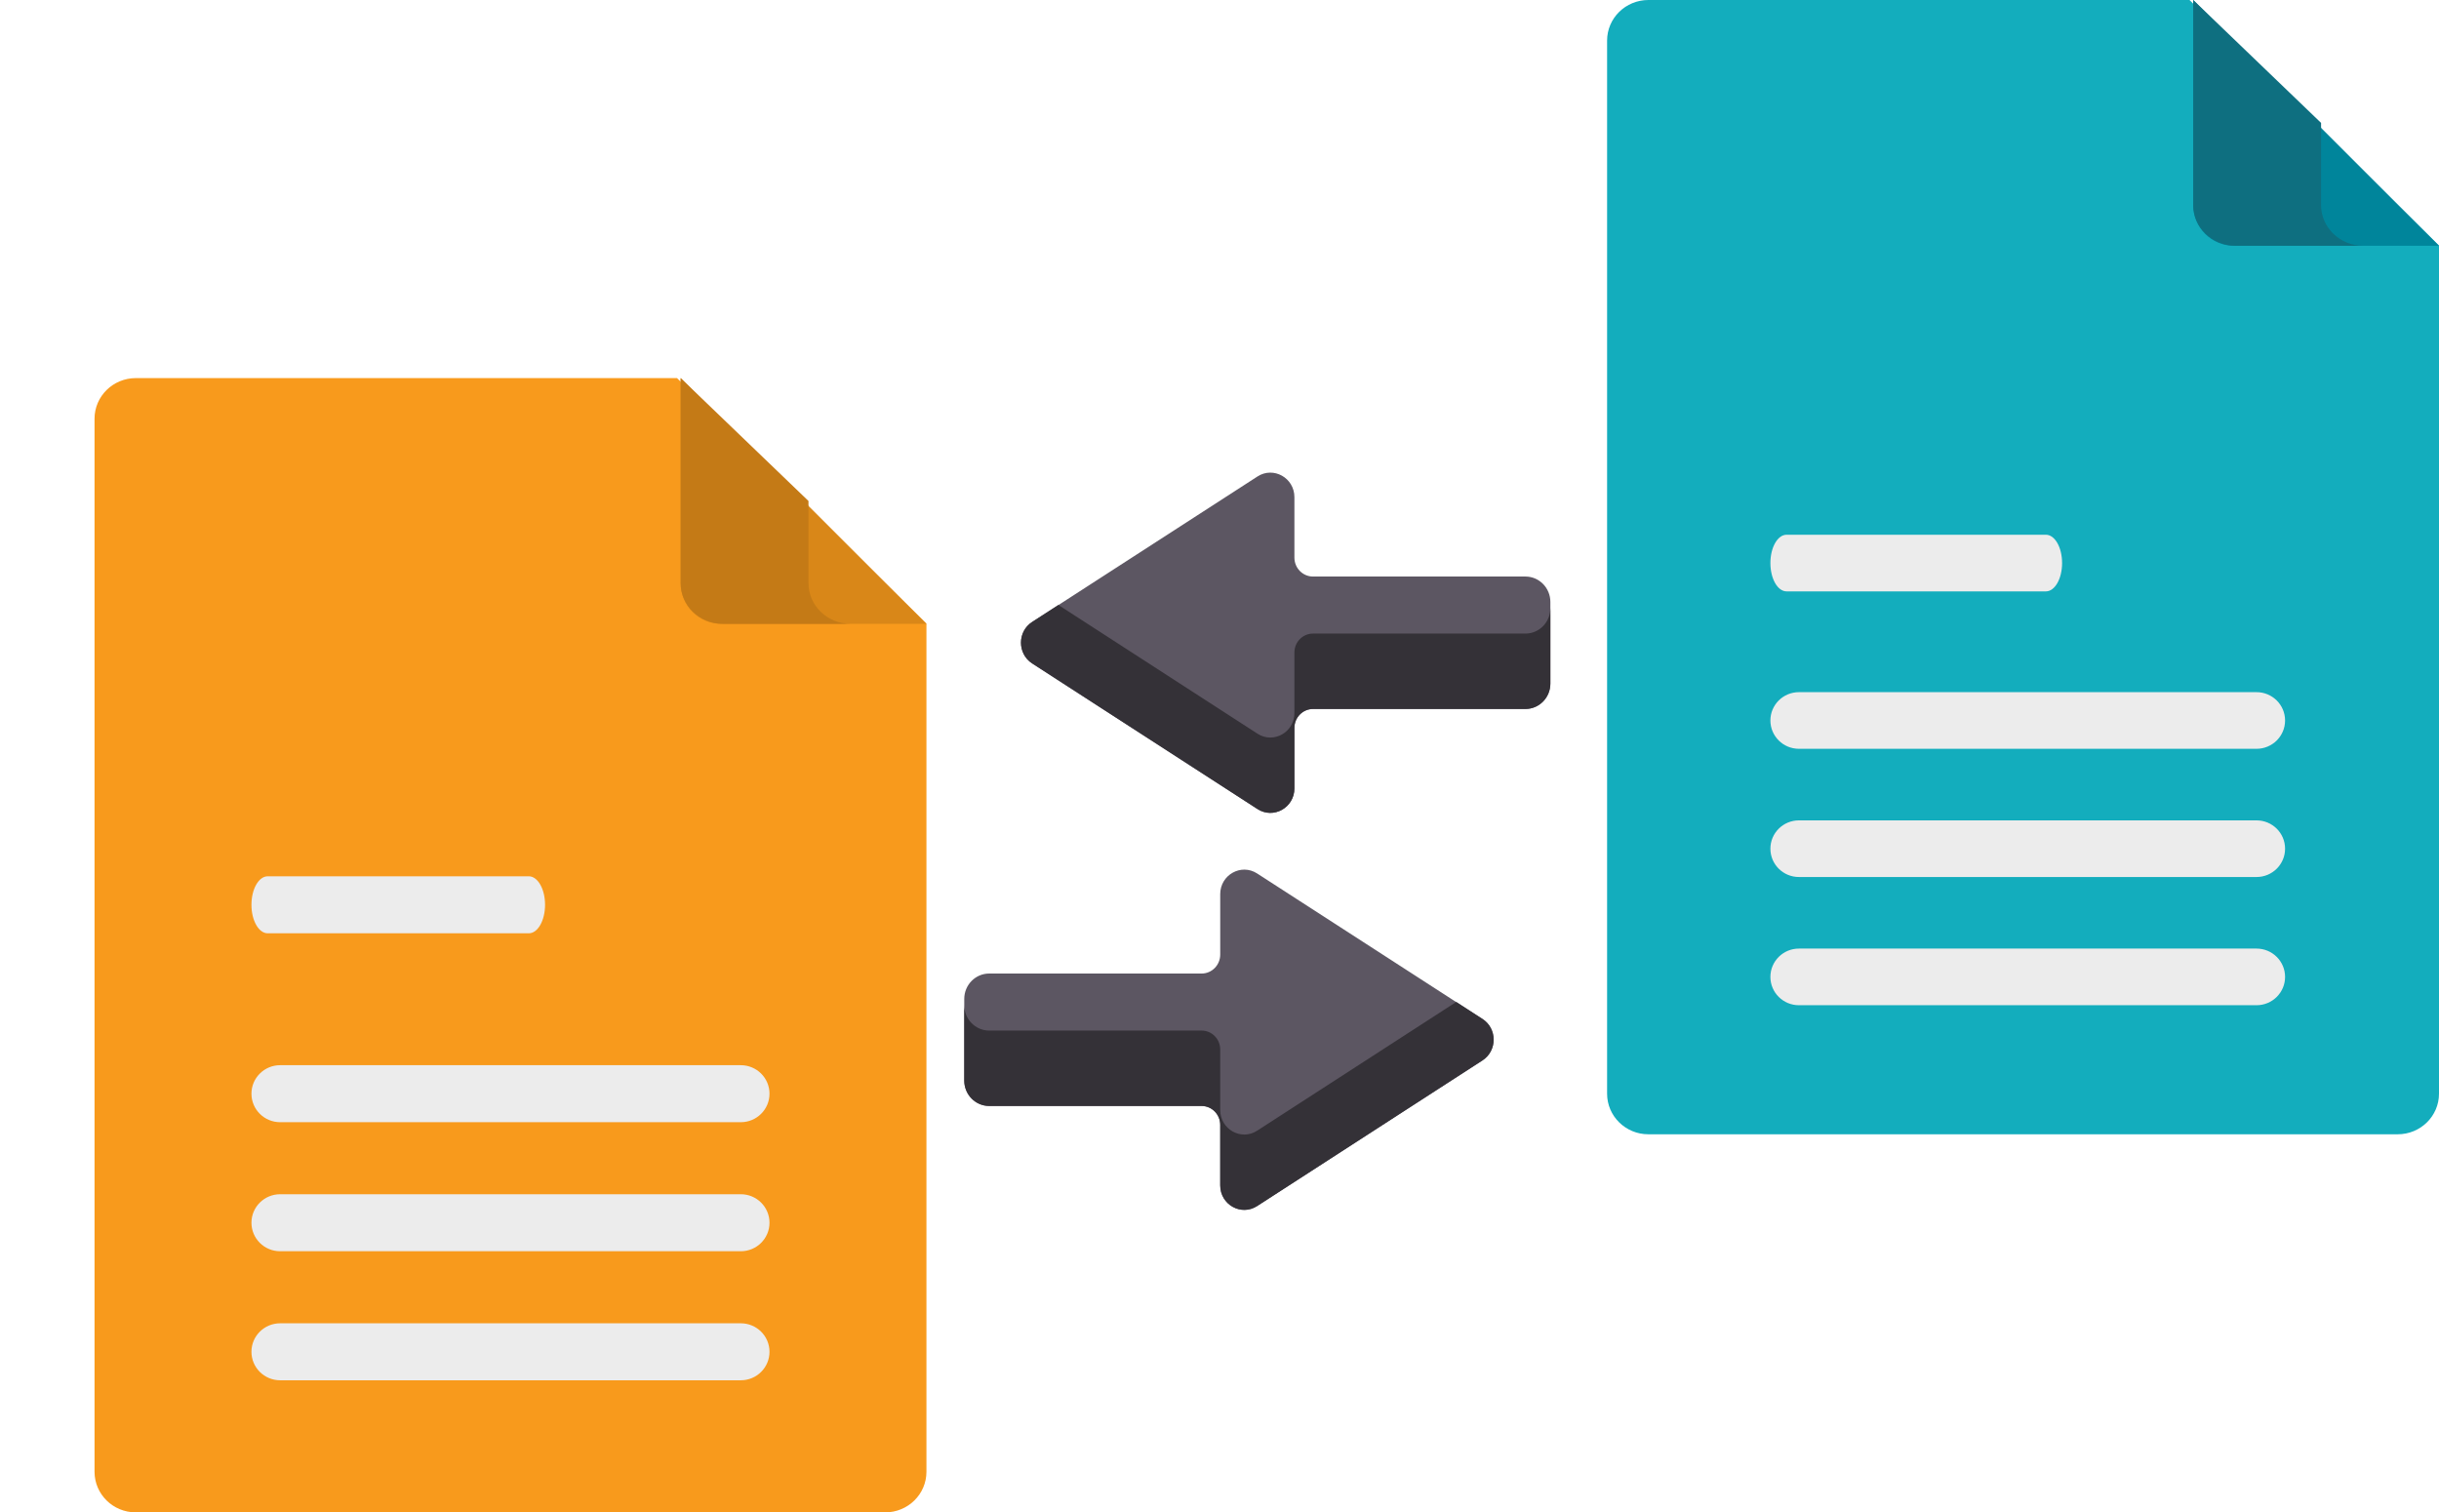 <svg width="129" height="80" viewBox="0 0 129 80" fill="none" xmlns="http://www.w3.org/2000/svg">
<path d="M115.805 0H87.183C85.977 0 85 0.961 85 2.149V57.851C85 59.039 85.978 60 87.183 60H126.817C128.024 60 129 59.039 129 57.851V12.992L115.805 0Z" fill="#13ADBD"/>
<path d="M35.807 20H7.183C5.978 20 5 20.963 5 22.149V77.851C5 79.039 5.976 80 7.183 80H46.817C48.023 80 49 79.039 49 77.851V76.922V32.992L35.807 20Z" fill="#F89A1C"/>
<path d="M39.18 59.361H14.818C13.979 59.361 13.299 58.686 13.299 57.853C13.299 57.02 13.979 56.345 14.818 56.345H39.18C40.019 56.345 40.699 57.02 40.699 57.853C40.699 58.686 40.019 59.361 39.18 59.361Z" fill="#ECECEC"/>
<path d="M27.968 49.369H14.16C13.684 49.369 13.299 48.694 13.299 47.861C13.299 47.028 13.684 46.353 14.16 46.353H27.968C28.443 46.353 28.828 47.028 28.828 47.861C28.828 48.694 28.443 49.369 27.968 49.369Z" fill="#ECECEC"/>
<path d="M39.18 66.187H14.818C13.979 66.187 13.299 65.512 13.299 64.679C13.299 63.846 13.979 63.171 14.818 63.171H39.18C40.019 63.171 40.699 63.846 40.699 64.679C40.699 65.512 40.019 66.187 39.18 66.187Z" fill="#ECECEC"/>
<path d="M39.18 73.013H14.818C13.979 73.013 13.299 72.338 13.299 71.505C13.299 70.672 13.979 69.998 14.818 69.998H39.18C40.019 69.998 40.699 70.672 40.699 71.505C40.699 72.338 40.019 73.013 39.18 73.013Z" fill="#ECECEC"/>
<path d="M108.21 31.282H94.492C94.019 31.282 93.637 30.611 93.637 29.784C93.637 28.956 94.019 28.286 94.492 28.286H108.21C108.683 28.286 109.065 28.956 109.065 29.784C109.065 30.611 108.683 31.282 108.21 31.282Z" fill="#ECECEC"/>
<path d="M119.35 39.609H95.146C94.312 39.609 93.637 38.938 93.637 38.111C93.637 37.283 94.312 36.613 95.146 36.613H119.35C120.183 36.613 120.859 37.283 120.859 38.111C120.859 38.938 120.183 39.609 119.35 39.609Z" fill="#ECECEC"/>
<path d="M119.35 46.391H95.146C94.312 46.391 93.637 45.721 93.637 44.893C93.637 44.066 94.312 43.395 95.146 43.395H119.35C120.183 43.395 120.859 44.066 120.859 44.893C120.859 45.721 120.183 46.391 119.35 46.391Z" fill="#ECECEC"/>
<path d="M119.35 53.173H95.146C94.312 53.173 93.637 52.503 93.637 51.675C93.637 50.848 94.312 50.177 95.146 50.177H119.35C120.183 50.177 120.859 50.848 120.859 51.675C120.859 52.503 120.183 53.173 119.35 53.173Z" fill="#ECECEC"/>
<path d="M38.151 33H49L36 20V30.848C36 32.036 36.962 33 38.151 33Z" fill="#D98718"/>
<path d="M118.152 13H129L116 0V10.848C116 12.036 116.964 13 118.152 13Z" fill="#00859B"/>
<path d="M42.761 30.849V26.501L36 20V30.849C36 32.038 37.003 33 38.237 33H45C43.764 33.002 42.761 32.038 42.761 30.849Z" fill="#C47A16"/>
<path d="M122.763 10.849V6.501L116 0V10.849C116 12.038 117.003 13 118.237 13H125C123.765 13.002 122.763 12.038 122.763 10.849Z" fill="#0E6F80"/>
<path d="M78.409 53.904L66.491 46.204C65.645 45.657 64.538 46.276 64.538 47.298V50.494C64.538 51.047 64.099 51.497 63.554 51.497H52.319C51.59 51.497 51 52.099 51 52.841V57.161C51 57.903 51.59 58.505 52.319 58.505H63.554C64.097 58.505 64.538 58.953 64.538 59.506V62.702C64.538 63.724 65.645 64.344 66.491 63.796L78.409 56.096C79.197 55.585 79.197 54.413 78.409 53.904Z" fill="#5C5662"/>
<path d="M78.409 53.897L77.022 53L66.491 59.81C65.645 60.358 64.538 59.738 64.538 58.715V55.516C64.538 54.963 64.099 54.514 63.554 54.514C61.854 54.514 53.568 54.514 52.319 54.514C51.59 54.514 51 53.912 51 53.17V57.156C51 57.898 51.59 58.5 52.319 58.5H63.554C64.097 58.5 64.538 58.949 64.538 59.502V62.701C64.538 63.724 65.645 64.344 66.491 63.796L78.409 56.089C79.197 55.579 79.197 54.405 78.409 53.897Z" fill="#343137"/>
<path d="M54.59 32.904L66.509 25.204C67.355 24.657 68.462 25.276 68.462 26.298V29.494C68.462 30.047 68.901 30.497 69.446 30.497H80.681C81.409 30.497 82 31.099 82 31.841V36.161C82 36.903 81.409 37.505 80.681 37.505H69.446C68.903 37.505 68.462 37.953 68.462 38.506V41.702C68.462 42.724 67.355 43.343 66.509 42.796L54.59 35.096C53.803 34.585 53.803 33.413 54.59 32.904Z" fill="#5C5662"/>
<path d="M54.59 32.897L55.978 32L66.509 38.81C67.355 39.358 68.462 38.738 68.462 37.715V34.516C68.462 33.963 68.901 33.514 69.446 33.514C71.146 33.514 79.432 33.514 80.681 33.514C81.409 33.514 82 32.912 82 32.17V36.156C82 36.898 81.409 37.5 80.681 37.5H69.446C68.903 37.5 68.462 37.949 68.462 38.502V41.701C68.462 42.724 67.355 43.344 66.509 42.796L54.59 35.089C53.803 34.579 53.803 33.405 54.59 32.897Z" fill="#343137"/>
</svg>
